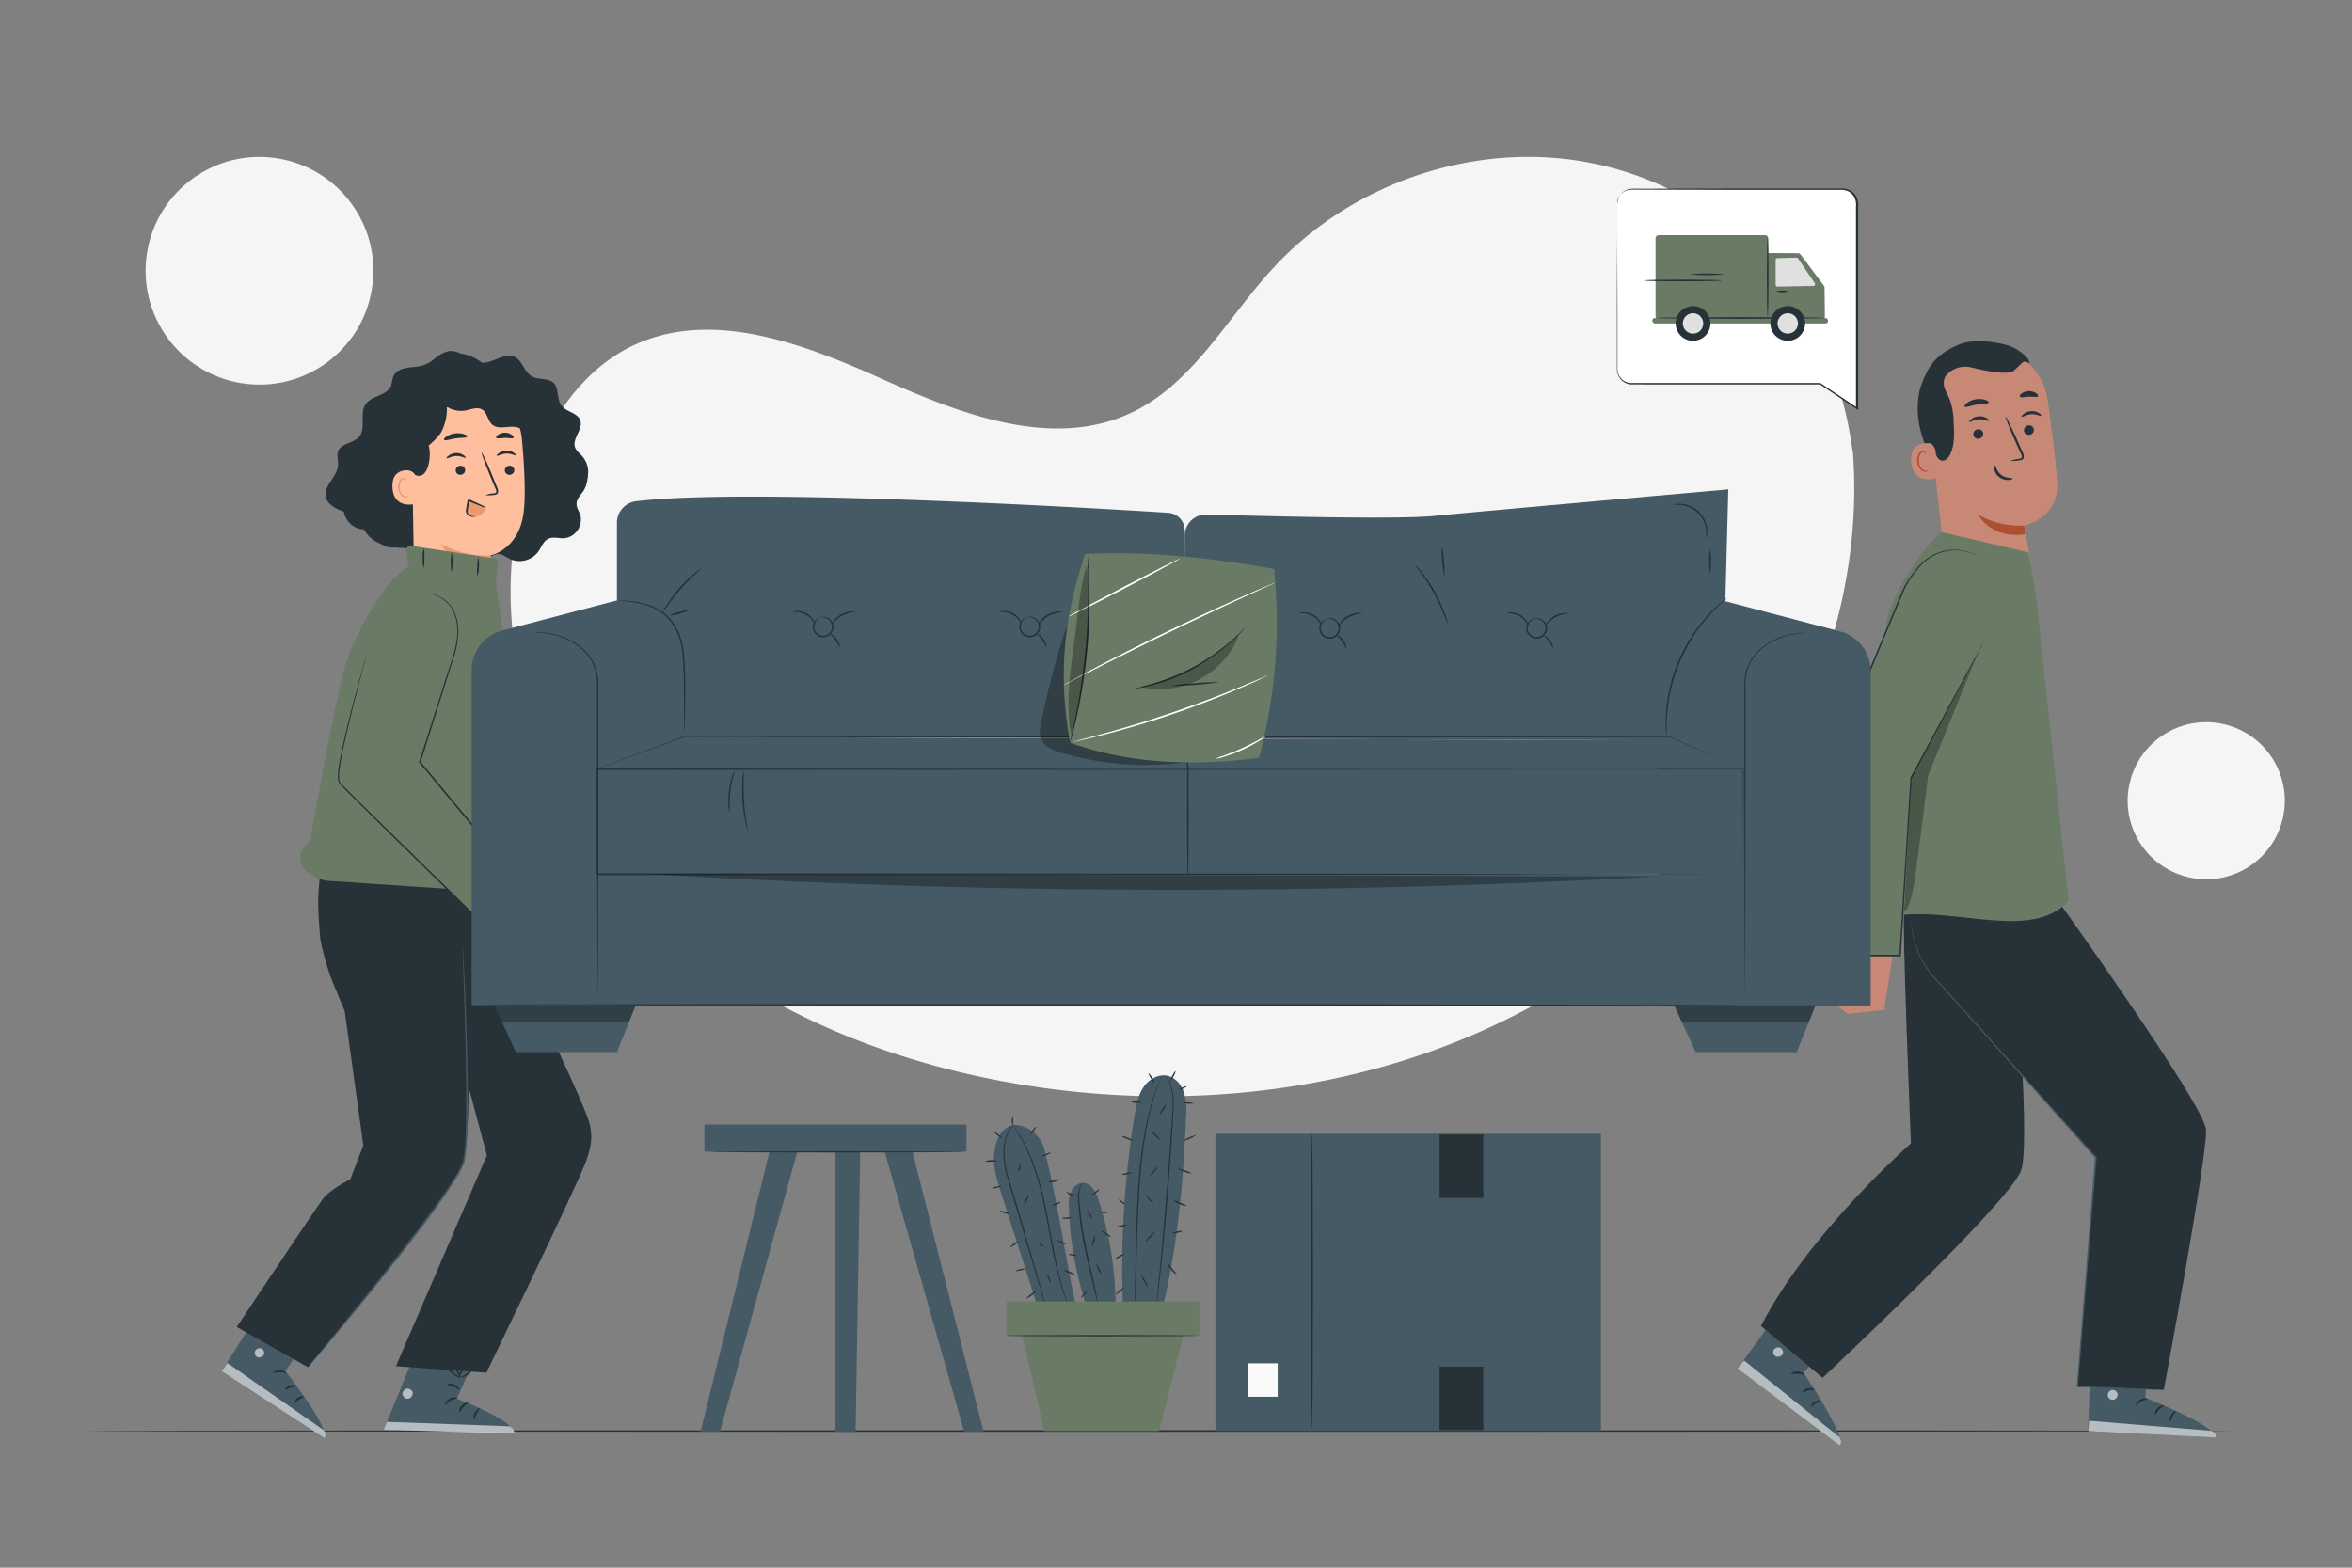 <svg xmlns="http://www.w3.org/2000/svg" viewBox="0 0 750 500"><rect x="0" y="0" width="750" height="500" fill="#808080" stroke="none"/><g id="freepik--background-simple--inject-4"><path d="M590.89,144.68l-.72-4.64C584,101,557.47,68,520.35,55.46a101.91,101.91,0,0,0-14.62-3.79c-35.79-6.47-74.62,6.65-99.57,33.63-14.67,15.86-25.48,36.63-44.83,46.06-25.18,12.28-54.68.87-80.07-10.5s-54.94-22.7-80.07-10.32c-15.74,7.76-26.26,23.66-32.09,40.31-15.43,44.09-1.21,95,29.15,129.89s74.66,55.09,120,63.84c63.47,12.27,132.54,2.72,186.64-33.64S595.48,209.79,590.89,144.68Z" style="fill:#f5f5f5"></path><circle cx="703.48" cy="255.36" r="25.05" transform="translate(284.15 875.24) rotate(-75.87)" style="fill:#f5f5f5"></circle><circle cx="82.75" cy="86.35" r="36.31" transform="translate(-15.75 154.2) rotate(-80.78)" style="fill:#f5f5f5"></circle></g><g id="freepik--Floor--inject-4"><path d="M711.92,456.41c0,.14-153.1.26-341.9.26s-341.94-.12-341.94-.26,153.06-.26,341.94-.26S711.92,456.26,711.92,456.41Z" style="fill:#263238"></path></g><g id="freepik--Box--inject-4"><rect x="387.57" y="361.6" width="122.92" height="94.81" transform="translate(898.06 818.01) rotate(180)" style="fill:#455a64"></rect><path d="M418.37,455.74c.17,0,.3-21.14.3-47.2s-.13-47.2-.3-47.2-.31,21.13-.31,47.2S418.2,455.74,418.37,455.74Z" style="fill:#263238"></path><rect x="397.99" y="434.83" width="9.42" height="10.65" transform="translate(805.41 880.31) rotate(180)" style="fill:#fafafa"></rect><rect x="459.03" y="361.84" width="13.96" height="20.23" style="fill:#263238"></rect><rect x="459.03" y="435.89" width="13.96" height="20.23" style="fill:#263238"></rect></g><g id="freepik--Table--inject-4"><rect x="224.62" y="358.65" width="83.57" height="8.63" style="fill:#455a64"></rect><polygon points="266.41 366.19 266.41 456.66 272.83 456.66 274.32 366.19 266.41 366.19" style="fill:#455a64"></polygon><polygon points="245.64 366.19 223.39 456.66 229.57 456.66 254.54 366.19 245.64 366.19" style="fill:#455a64"></polygon><polygon points="290.58 365.83 313.64 456.63 307.46 456.63 281.68 365.83 290.58 365.83" style="fill:#455a64"></polygon><path d="M308.19,367.38c0,.11-18.53.2-41.38.2s-41.39-.09-41.39-.2,18.53-.2,41.39-.2S308.19,367.27,308.19,367.38Z" style="fill:#263238"></path></g><g id="freepik--speech-bubble--inject-4"><path d="M515.8,65v52.67a4.69,4.69,0,0,0,4.7,4.7h60l11.79,7.9V65a4.69,4.69,0,0,0-4.7-4.7H520.5A4.69,4.69,0,0,0,515.8,65Z" style="fill:#fff"></path><path d="M515.8,65a3.35,3.35,0,0,1,0-.73,4.77,4.77,0,0,1,.77-2,4.83,4.83,0,0,1,2.84-1.94,10,10,0,0,1,2.22-.13h2.52l30.16-.09,20.82,0h11.61a6,6,0,0,1,3,.51A4.92,4.92,0,0,1,592,62.81a6.19,6.19,0,0,1,.53,3.13v3.13c0,16.84,0,35.35,0,54.77v6.94l-.4-.27-11.79-7.9.14,0-47.47,0H522.54c-.86,0-1.68,0-2.56,0a5,5,0,0,1-2.4-.94,5,5,0,0,1-1.57-2,5.47,5.47,0,0,1-.41-2.44c0-6.37,0-12.28,0-17.67,0-10.74.06-19.37.08-25.33,0-3,0-5.26,0-6.83q0-1.15,0-1.77c0-.4,0-.6,0-.6s0,.2,0,.6,0,1,0,1.77c0,1.57,0,3.87,0,6.83,0,6,.05,14.59.08,25.33,0,5.39,0,11.3,0,17.67a5.13,5.13,0,0,0,.38,2.27,4.49,4.49,0,0,0,1.45,1.81,4.44,4.44,0,0,0,2.2.85c.79,0,1.67,0,2.51,0l10.53,0,47.47,0h.08l.07,0c3.81,2.56,7.76,5.2,11.79,7.89l-.41.22v-6.45c0-19.42,0-37.93,0-54.77V65.94a5.58,5.58,0,0,0-.47-2.92,4.42,4.42,0,0,0-2-2,5.61,5.61,0,0,0-2.83-.46l-11.61,0-20.82,0-30.16-.08h-2.52a9.65,9.65,0,0,0-2.19.11,4.64,4.64,0,0,0-3.58,3.78C515.8,64.77,515.82,65,515.8,65Z" style="fill:#263238"></path><path d="M527.92,76v24.81a1,1,0,0,0,1,1h52a1,1,0,0,0,1-1l-.11-9.09a1,1,0,0,0-.2-.57l-7.46-10a1,1,0,0,0-.77-.39l-9.55-.07V76a1,1,0,0,0-1-1H528.89A1,1,0,0,0,527.92,76Z" style="fill:#697A65"></path><path d="M566.21,82.84v8a.56.56,0,0,0,.56.56l11.48-.21a.55.55,0,0,0,.45-.86l-5.37-7.93a.56.56,0,0,0-.47-.24l-6.12.17A.54.54,0,0,0,566.21,82.84Z" style="fill:#e0e0e0"></path><rect x="526.88" y="101.42" width="56.04" height="1.73" rx="0.82" style="fill:#697A65"></rect><path d="M570.09,92.92c0,.14-.8.26-1.77.26s-1.78-.12-1.78-.26.8-.25,1.78-.25S570.09,92.79,570.09,92.92Z" style="fill:#263238"></path><path d="M563.67,101c-.14,0-.26-5.64-.26-12.59s.12-12.59.26-12.59.26,5.63.26,12.59S563.81,101,563.67,101Z" style="fill:#263238"></path><path d="M582.06,101.4c0,.15-12.11.26-27,.26s-27-.11-27-.26,12.1-.26,27-.26S582.06,101.26,582.06,101.4Z" style="fill:#263238"></path><circle cx="539.87" cy="103.15" r="5.54" style="fill:#263238"></circle><circle cx="539.87" cy="103.15" r="3.26" style="fill:#e0e0e0"></circle><circle cx="570.07" cy="103.15" r="5.54" style="fill:#263238"></circle><circle cx="570.07" cy="103.15" r="3.26" style="fill:#e0e0e0"></circle><path d="M549,89.45c0,.15-5.55.27-12.4.27s-12.39-.12-12.39-.27,5.55-.26,12.39-.26S549,89.31,549,89.45Z" style="fill:#263238"></path><path d="M549.88,87.48a59.15,59.15,0,0,1-11.08,0,59.15,59.15,0,0,1,11.08,0Z" style="fill:#263238"></path></g><g id="freepik--Plant--inject-4"><path d="M359.28,384.58c-.07.09-.7-.28-1.39-.84s-1.2-1.08-1.12-1.17.7.28,1.39.84S359.35,384.49,359.28,384.58Z" style="fill:#263238"></path><path d="M378.2,356.3a21.83,21.83,0,0,0-.65-7.86c-.83-2.51-2.77-4.81-5.36-5.35-2.95-.61-6,1.25-7.64,3.78s-2.22,5.58-2.71,8.56a303,303,0,0,0-3.71,62.17l12.1,1.7C375.54,397.59,377.23,378.63,378.2,356.3Z" style="fill:#455a64"></path><path d="M370.52,343l-.06.19c0,.15-.12.33-.2.55-.2.51-.46,1.21-.8,2.09-.17.45-.4.94-.58,1.51l-.58,1.83c-.22.66-.44,1.36-.68,2.1l-.63,2.4a104.44,104.44,0,0,0-2.33,12c-.66,4.55-1.09,9.58-1.42,14.88-.62,10.59-.72,20.21-1,27.17-.13,3.47-.25,6.29-.38,8.23l-.15,2.24c0,.23,0,.42-.05.58s0,.19,0,.19a1.39,1.39,0,0,1,0-.2c0-.15,0-.34,0-.58,0-.55,0-1.29.07-2.24.08-1.94.15-4.76.24-8.23.2-7,.25-16.58.86-27.19.34-5.3.79-10.35,1.46-14.91a99.07,99.07,0,0,1,2.44-12c.23-.84.45-1.64.65-2.4s.49-1.44.72-2.1l.62-1.82c.19-.56.43-1,.61-1.5.37-.87.67-1.56.88-2.07l.24-.53C370.48,343.05,370.51,343,370.52,343Z" style="fill:#263238"></path><path d="M371.64,343a8.56,8.56,0,0,1,1.47,2.51,18.57,18.57,0,0,1,1.11,7.82c-.32,6.68-.92,15.89-1.72,26.06s-1.68,19.36-2.4,26c-.35,3.32-.66,6-.89,7.86-.12.9-.21,1.61-.28,2.14l-.08.55c0,.13,0,.19,0,.19s0-.07,0-.19,0-.34,0-.56c0-.53.11-1.24.19-2.14.18-1.9.44-4.58.76-7.88.63-6.65,1.47-15.84,2.27-26s1.44-19.37,1.84-26a19,19,0,0,0-1-7.75A17.39,17.39,0,0,0,371.64,343Z" style="fill:#263238"></path><path d="M380,374.3a6.6,6.6,0,0,1-2.29-.59,6.67,6.67,0,0,1-2.15-1,6.6,6.6,0,0,1,2.29.59A6.67,6.67,0,0,1,380,374.3Z" style="fill:#263238"></path><path d="M381.48,362a14.5,14.5,0,0,1-4.54,2,14.5,14.5,0,0,1,4.54-2Z" style="fill:#263238"></path><path d="M380.72,351.92a7.54,7.54,0,0,1-3.57-.25,7.54,7.54,0,0,1,3.57.25Z" style="fill:#263238"></path><path d="M368.24,345.47c-.1.07-.63-.59-1.18-1.47a4.39,4.39,0,0,1-.82-1.7c.1-.07.63.59,1.19,1.47A4.28,4.28,0,0,1,368.24,345.47Z" style="fill:#263238"></path><path d="M364.12,351.55c0,.12-.77.2-1.72.18a3.59,3.59,0,0,1-1.71-.25,3.6,3.6,0,0,1,1.72-.18A3.74,3.74,0,0,1,364.12,351.55Z" style="fill:#263238"></path><path d="M361.16,363.73a4.31,4.31,0,0,1-1.81-.5c-1-.38-1.69-.79-1.65-.9a4.14,4.14,0,0,1,1.81.5C360.47,363.21,361.2,363.62,361.16,363.73Z" style="fill:#263238"></path><path d="M360.84,374c0,.12-.66.36-1.54.54a3.25,3.25,0,0,1-1.62.13c0-.12.66-.36,1.53-.55S360.82,373.84,360.84,374Z" style="fill:#263238"></path><path d="M359.45,390.7c0,.12-.71.35-1.64.52a3.52,3.52,0,0,1-1.71.08c0-.12.72-.34,1.64-.51A3.59,3.59,0,0,1,359.45,390.7Z" style="fill:#263238"></path><path d="M358.52,399.94c.06.11-.55.54-1.36,1s-1.51.69-1.56.58.55-.53,1.36-1S358.47,399.84,358.52,399.94Z" style="fill:#263238"></path><path d="M366.07,410.43c-.1.06-.64-.67-1.19-1.63a5,5,0,0,1-.81-1.86c.1-.06.64.68,1.19,1.64A5.06,5.06,0,0,1,366.07,410.43Z" style="fill:#263238"></path><path d="M368.25,393c.08.09-.51.8-1.32,1.6s-1.55,1.38-1.63,1.29.51-.8,1.32-1.6S368.16,392.92,368.25,393Z" style="fill:#263238"></path><path d="M367.77,383.86c-.09.08-.64-.37-1.23-1s-1-1.22-.91-1.3.64.37,1.23,1S367.85,383.78,367.77,383.86Z" style="fill:#263238"></path><path d="M369.26,372.17c.09.08-.4.78-1.1,1.55s-1.34,1.35-1.42,1.27.4-.78,1.1-1.55S369.17,372.09,369.26,372.17Z" style="fill:#263238"></path><path d="M370.11,363.69c-.09.08-.78-.46-1.54-1.21s-1.32-1.43-1.24-1.52.77.46,1.54,1.21S370.19,363.6,370.11,363.69Z" style="fill:#263238"></path><path d="M371.76,352.22a4.26,4.26,0,0,1-.77,1.72c-.53.89-1,1.56-1.14,1.49s.24-.82.77-1.71S371.66,352.16,371.76,352.22Z" style="fill:#263238"></path><path d="M374.88,341.6a4.26,4.26,0,0,1-.69,1.72c-.48.89-1,1.57-1.06,1.51s.2-.83.68-1.72S374.77,341.54,374.88,341.6Z" style="fill:#263238"></path><path d="M378.41,346.42c0,.11-.43.45-1.08.76s-1.22.48-1.27.37.43-.45,1.08-.76S378.36,346.32,378.41,346.42Z" style="fill:#263238"></path><path d="M378.49,384.58a4.94,4.94,0,0,1-2.36-.57,4.89,4.89,0,0,1-2.05-1.31,11.69,11.69,0,0,1,2.22.91A12.13,12.13,0,0,1,378.49,384.58Z" style="fill:#263238"></path><path d="M377.05,392.66c0,.12-.71.36-1.63.54a3.77,3.77,0,0,1-1.71.11c0-.12.71-.36,1.63-.54A3.76,3.76,0,0,1,377.05,392.66Z" style="fill:#263238"></path><path d="M375.27,406.52a4.66,4.66,0,0,1-1.84-1.62,4.59,4.59,0,0,1-1.15-2.16,15.18,15.18,0,0,1,1.49,1.9A12.91,12.91,0,0,1,375.27,406.52Z" style="fill:#263238"></path><path d="M355.84,412.86c-.08-.09.41-.64,1.09-1.23s1.3-1,1.38-.89-.41.64-1.1,1.22S355.91,413,355.84,412.86Z" style="fill:#263238"></path><path d="M350.25,382.61c-.79-2.45-2.27-5.32-4.85-5.36a4.3,4.3,0,0,0-3.63,2.43,9,9,0,0,0-1,4.45,116.06,116.06,0,0,0,5.55,32.21h9.44A112.44,112.44,0,0,0,350.25,382.61Z" style="fill:#455a64"></path><path d="M333.17,367.14a10.49,10.49,0,0,0-9.83-8.39c-4.17.73-5.79,4.84-6.29,9.05s.81,8.39,2.1,12.43q6.23,19.44,12.43,38.87l11.75-1.28C339.61,400.46,337.48,384.37,333.17,367.14Z" style="fill:#455a64"></path><path d="M345.4,377.25a12.38,12.38,0,0,0-.8,1.34,8.85,8.85,0,0,0-.44,4.17c.18,1.8.39,4,.69,6.33s.74,5,1.27,7.68c1.06,5.43,2.27,10.29,3,13.84.39,1.77.68,3.21.86,4.21.08.46.15.84.2,1.15a1.81,1.81,0,0,1,0,.41s-.06-.13-.13-.39-.16-.68-.27-1.13l-1-4.18c-.84-3.53-2.09-8.38-3.16-13.83-.53-2.72-.95-5.33-1.24-7.71-.15-1.19-.25-2.33-.34-3.4s-.2-2-.25-3a8.56,8.56,0,0,1,.59-4.26A3.9,3.9,0,0,1,345.4,377.25Z" style="fill:#263238"></path><path d="M323.51,358.41a17.42,17.42,0,0,0-1.42,1.91,13.5,13.5,0,0,0-1.79,6.15,28.24,28.24,0,0,0,1.46,9.45c1,3.5,2.16,7.34,3.35,11.36l6,20.67c.74,2.62,1.34,4.75,1.78,6.28.19.71.34,1.28.46,1.71a3.82,3.82,0,0,1,.13.6,3.24,3.24,0,0,1-.22-.58c-.13-.42-.31-1-.54-1.69l-1.9-6.23-6.14-20.64c-1.17-4-2.29-7.87-3.32-11.37a28.31,28.31,0,0,1-1.37-9.58,13.19,13.19,0,0,1,1.95-6.22A7.39,7.39,0,0,1,323.51,358.41Z" style="fill:#263238"></path><path d="M340.77,416.57a2.84,2.84,0,0,1-.27-.57c-.15-.37-.4-.92-.67-1.65-.56-1.44-1.27-3.57-2-6.24s-1.48-5.88-2.19-9.47-1.42-7.54-2.21-11.69-1.72-8-2.78-11.54a64.19,64.19,0,0,0-3.42-9.05,47.83,47.83,0,0,0-3.17-5.7c-.41-.66-.77-1.14-1-1.48a3.38,3.38,0,0,1-.33-.53,3.69,3.69,0,0,1,.4.48c.24.33.63.79,1.06,1.43a44,44,0,0,1,3.3,5.67A61.3,61.3,0,0,1,331,375.3a116.81,116.81,0,0,1,2.83,11.57c.77,4.15,1.5,8.09,2.18,11.69s1.38,6.8,2.09,9.47,1.37,4.81,1.88,6.26c.24.74.47,1.29.59,1.68A3.58,3.58,0,0,1,340.77,416.57Z" style="fill:#263238"></path><path d="M319.36,378.29c0,.11-.61.37-1.42.57s-1.5.26-1.53.15.61-.37,1.42-.57S319.34,378.17,319.36,378.29Z" style="fill:#263238"></path><path d="M318.12,370.27a5.93,5.93,0,0,1-2,.22,5.79,5.79,0,0,1-2-.06,4,4,0,0,1,2-.38A4.07,4.07,0,0,1,318.12,370.27Z" style="fill:#263238"></path><path d="M319.44,363c-.07.09-.71-.32-1.42-.93s-1.23-1.16-1.15-1.25.72.32,1.43.92S319.52,362.86,319.44,363Z" style="fill:#263238"></path><path d="M323,356.17c.11,0,.08.6.06,1.29s0,1.26-.14,1.28-.31-.55-.29-1.29S322.91,356.14,323,356.17Z" style="fill:#263238"></path><path d="M330.35,359.36c.1.07-.19.65-.64,1.3s-.9,1.11-1,1,.19-.65.64-1.29S330.25,359.3,330.35,359.36Z" style="fill:#263238"></path><path d="M335.1,367.62c0,.11-.56.46-1.36.79s-1.47.49-1.52.38.56-.46,1.36-.78S335.06,367.51,335.1,367.62Z" style="fill:#263238"></path><path d="M338,376.11a3.45,3.45,0,0,1-1.86.82,3.64,3.64,0,0,1-2,.07,7.4,7.4,0,0,1,1.94-.49A8.06,8.06,0,0,1,338,376.11Z" style="fill:#263238"></path><path d="M324.75,373.7c-.12,0,0-.62.18-1.31s.48-1.22.6-1.18,0,.62-.19,1.31S324.86,373.74,324.75,373.7Z" style="fill:#263238"></path><path d="M326.59,384.36a4,4,0,0,1,.54-1.76c.4-.93.81-1.64.92-1.59a4.11,4.11,0,0,1-.53,1.76C327.12,383.7,326.7,384.41,326.59,384.36Z" style="fill:#263238"></path><path d="M322,387.28c0,.12-.79-.09-1.69-.37s-1.63-.54-1.6-.66a3.25,3.25,0,0,1,1.73.25C321.39,386.79,322.08,387.18,322,387.28Z" style="fill:#263238"></path><path d="M324.66,396c.07.1-.43.57-1.12,1.07s-1.31.81-1.38.71.44-.57,1.13-1.07S324.59,395.88,324.66,396Z" style="fill:#263238"></path><path d="M326.77,404.65c0,.11-.59.36-1.39.56s-1.46.25-1.49.14.59-.37,1.39-.56S326.74,404.53,326.77,404.65Z" style="fill:#263238"></path><path d="M338.22,383.36c.06.1-.48.52-1.25.81s-1.46.33-1.48.21.59-.33,1.33-.61S338.15,383.25,338.22,383.36Z" style="fill:#263238"></path><path d="M339.85,396.84c-.05.11-.68-.08-1.42-.43s-1.28-.71-1.23-.82.69.09,1.42.43S339.9,396.73,339.85,396.84Z" style="fill:#263238"></path><path d="M342.74,406.49a4.42,4.42,0,0,1-1.87-.5,4.65,4.65,0,0,1-1.72-.9,4.45,4.45,0,0,1,1.88.5A4.65,4.65,0,0,1,342.74,406.49Z" style="fill:#263238"></path><path d="M327.23,414.05c-.05-.11.72-.62,1.61-1.33s1.57-1.32,1.67-1.24-.48.86-1.41,1.58A3.74,3.74,0,0,1,327.23,414.05Z" style="fill:#263238"></path><path d="M334.86,409.14c-.12,0-.28-.63-.58-1.38s-.6-1.35-.5-1.42.59.45.9,1.26S335,409.14,334.86,409.14Z" style="fill:#263238"></path><path d="M332.84,397.54c-.07.1-.56-.14-1.1-.53s-.92-.77-.85-.87.56.14,1.1.52S332.91,397.44,332.84,397.54Z" style="fill:#263238"></path><path d="M350.63,379.35c.07.1-.41.57-1.07,1.06s-1.26.81-1.33.71.41-.57,1.07-1.06S350.56,379.25,350.63,379.35Z" style="fill:#263238"></path><path d="M353.31,386.68a2.65,2.65,0,0,1-1.67.17c-.93-.1-1.63-.41-1.6-.52s.76,0,1.65.09S353.3,386.56,353.31,386.68Z" style="fill:#263238"></path><path d="M341.79,388.32c0,.12-.67.37-1.57.42s-1.63-.09-1.61-.21.71-.16,1.58-.22S341.76,388.2,341.79,388.32Z" style="fill:#263238"></path><path d="M342.78,381.39c0,.12-.72.14-1.48-.22s-1.22-.9-1.14-1,.61.27,1.32.59S342.79,381.27,342.78,381.39Z" style="fill:#263238"></path><path d="M354.3,394.55c-.07.1-.79-.24-1.61-.76s-1.44-1-1.38-1.12.78.23,1.61.75S354.36,394.44,354.3,394.55Z" style="fill:#263238"></path><rect x="320.94" y="415.11" width="61.48" height="10.9" style="fill:#697A65"></rect><polygon points="325.53 423.85 333 456.41 369.64 456.41 377.82 423.85 325.53 423.85" style="fill:#697A65"></polygon><path d="M382.38,426c0,.12-13.87.22-31,.22s-31-.1-31-.22,13.86-.21,31-.21S382.38,425.9,382.38,426Z" style="fill:#263238"></path><path d="M348.19,388.56c-.1.06-.52-.43-.94-1.09s-.67-1.26-.57-1.33.52.43.94,1.1S348.29,388.5,348.19,388.56Z" style="fill:#263238"></path><path d="M348.21,397.33a3.42,3.42,0,0,1,.33-1.66c.29-.87.61-1.55.73-1.52a3.49,3.49,0,0,1-.32,1.66C348.66,396.68,348.33,397.36,348.21,397.33Z" style="fill:#263238"></path><path d="M351.21,406.53a8.81,8.81,0,0,1-1.66-3.47c.11-.05.57.68,1,1.64A4.36,4.36,0,0,1,351.21,406.53Z" style="fill:#263238"></path><path d="M344.72,413.93c-.09-.07.28-.64.82-1.27s1.06-1.07,1.15-1-.28.65-.82,1.27S344.81,414,344.72,413.93Z" style="fill:#263238"></path><path d="M343.36,400.49c0,.12-.61.11-1.32,0s-1.27-.33-1.25-.44.61-.11,1.32,0S343.38,400.37,343.36,400.49Z" style="fill:#263238"></path></g><g id="freepik--Characters--inject-4"><path d="M573.31,410.12l-19.24,26.35L586.59,461c2.14-3.25-11.43-23.06-11.43-23.06l13.37-17.39Z" style="fill:#455a64"></path><g style="opacity:0.6"><path d="M567.6,429.84a1.67,1.67,0,0,0-2.06.82,1.61,1.61,0,0,0,.8,2,1.75,1.75,0,0,0,2.18-.88,1.67,1.67,0,0,0-1.07-2" style="fill:#fff"></path></g><g style="opacity:0.6"><path d="M554.07,436.47l2.07-2.56,30.4,24.45s1,1.73.05,2.62Z" style="fill:#fff"></path></g><path d="M575.43,438.58c-.12.15-1-.37-2.14-.45s-2.08.27-2.18.1.83-.91,2.24-.79S575.58,438.46,575.43,438.58Z" style="fill:#263238"></path><path d="M578.58,443.27c-.08.18-1-.07-2,.19s-1.74.86-1.89.73.42-1.1,1.73-1.4S578.69,443.11,578.58,443.27Z" style="fill:#263238"></path><path d="M577.5,448.6c-.17-.08.2-1,1.27-1.6s2.06-.35,2-.16-.84.3-1.71.77S577.67,448.7,577.5,448.6Z" style="fill:#263238"></path><path d="M578.46,434c-.18.09-.74-.67-1.69-1.29s-1.85-.86-1.83-1.06,1.11-.26,2.22.48S578.63,434,578.46,434Z" style="fill:#263238"></path><path d="M667,423.81l-1.15,32.62,40.67,2.05c0-3.89-22.39-12.69-22.39-12.69l1.31-21.89Z" style="fill:#455a64"></path><g style="opacity:0.6"><path d="M673.38,443.34a1.67,1.67,0,0,0-1.25,1.84,1.59,1.59,0,0,0,1.81,1.24,1.74,1.74,0,0,0,1.31-1.94,1.65,1.65,0,0,0-2-1.09" style="fill:#fff"></path></g><g style="opacity:0.6"><path d="M665.89,456.43l.28-3.29,38.89,3.2s1.77.87,1.5,2.14Z" style="fill:#fff"></path></g><path d="M684.76,446.19c0,.19-1,.23-2,.82s-1.57,1.4-1.75,1.31.18-1.22,1.41-1.91S684.82,446,684.76,446.19Z" style="fill:#263238"></path><path d="M690,448.3c0,.19-.84.49-1.56,1.29s-1,1.68-1.15,1.67-.27-1.15.64-2.13S690,448.11,690,448.3Z" style="fill:#263238"></path><path d="M692.09,453.32c-.18,0-.41-1,.16-2s1.51-1.45,1.59-1.28-.53.72-1,1.6S692.29,453.31,692.09,453.32Z" style="fill:#263238"></path><path d="M684.72,440.73c-.09.18-1-.14-2.12-.12s-2,.33-2.11.15.78-.84,2.11-.84S684.83,440.58,684.72,440.73Z" style="fill:#263238"></path><path d="M654.61,285s48.32,67.35,48.85,75.29-13.46,83-13.46,83l-27.59-1,5.88-73.08L618,313.05s-10.06-6.89-8.47-25.95Z" style="fill:#263238"></path><path d="M607.2,290.76c-.75,2.12,2.14,73.92,2.14,73.92s-32.9,28.91-47.79,58.24l19.62,16.54s59.94-56.17,63.34-66.23-3.42-84.76-3.42-84.76Z" style="fill:#263238"></path><path d="M609.41,293.55s0,.13.05.37.07.62.12,1.09c0,.24,0,.51.08.81s.11.61.17,1l.19,1.14.31,1.27a29.85,29.85,0,0,0,2.38,6.38,27.55,27.55,0,0,0,5.37,7.36h0L668.49,369l.07.08v.12c0,.58-.1,1.22-.15,1.86-2.29,28.05-4.35,53.36-5.81,71.21l-.17-.19,20.22.83,5.46.25,1.42.08.48,0h-.48l-1.42,0-5.47-.15-20.22-.67h-.19v-.19c1.42-17.85,3.43-43.17,5.65-71.22,0-.64.1-1.28.15-1.87l.07.2-50.24-56.2h0a27.24,27.24,0,0,1-5.38-7.49,28.94,28.94,0,0,1-2.33-6.45l-.29-1.28c-.06-.41-.12-.79-.17-1.15s-.1-.67-.15-1,0-.57-.06-.81c0-.47,0-.83-.07-1.1A1.49,1.49,0,0,1,609.41,293.55Z" style="fill:#455a64"></path><path d="M617.52,150.85a79.45,79.45,0,0,1-4.93-12.91,27.86,27.86,0,0,1-.41-13.69c.17-.68,1.75-5.27,2.45-5.28.5,0-.32,4.21,0,4.61A23.7,23.7,0,0,1,618.77,137a62.29,62.29,0,0,1-1.25,13.81" style="fill:#263238"></path><path d="M634.12,187.82a13.14,13.14,0,0,1-14.24-11.64l-4.75-42.77c-1.64-11.45,3.66-22,15.15-23.28l1.07-.06A20.68,20.68,0,0,1,653,127.89c1.37,9.93,2.75,20.93,3,26.28.49,11.09-10.5,13.44-10.5,13.44s1.37,7.3,1.69,10.54c.73,7.28-5.77,9-13.06,9.67Z" style="fill:#c78976"></path><path d="M645.49,167.61a26.76,26.76,0,0,1-14.67-3.45s4,7.86,15,6.24Z" style="fill:#ae4f32"></path><path d="M648.55,137a1.57,1.57,0,0,1-1.43,1.68,1.52,1.52,0,0,1-1.72-1.33,1.59,1.59,0,0,1,1.44-1.68A1.51,1.51,0,0,1,648.55,137Z" style="fill:#263238"></path><path d="M650.89,132.63c-.18.21-1.43-.61-3.13-.51s-2.91,1-3.1.83.08-.47.6-.9a4.35,4.35,0,0,1,2.47-.91,4.15,4.15,0,0,1,2.51.65C650.78,132.16,651,132.53,650.89,132.63Z" style="fill:#263238"></path><path d="M632.4,138.25a1.6,1.6,0,0,1-1.44,1.69,1.52,1.52,0,0,1-1.71-1.34,1.57,1.57,0,0,1,1.43-1.68A1.52,1.52,0,0,1,632.4,138.25Z" style="fill:#263238"></path><path d="M634.25,134.26c-.19.21-1.44-.61-3.14-.5s-2.9,1-3.1.82.08-.47.61-.9a4.31,4.31,0,0,1,2.46-.91,4.16,4.16,0,0,1,2.52.65C634.14,133.8,634.34,134.16,634.25,134.26Z" style="fill:#263238"></path><path d="M641.1,147a11,11,0,0,1,2.74-.66c.43-.07.83-.18.89-.48a2.15,2.15,0,0,0-.36-1.27l-1.48-3.24c-2-4.61-3.56-8.42-3.37-8.5s2,3.6,4.05,8.21l1.42,3.26a2.51,2.51,0,0,1,.32,1.69,1.07,1.07,0,0,1-.68.68,2.74,2.74,0,0,1-.73.14A11.8,11.8,0,0,1,641.1,147Z" style="fill:#263238"></path><path d="M636.15,148.46c.28,0,.39,1.81,2,3s3.61.91,3.64,1.16-.41.39-1.25.46a4.61,4.61,0,0,1-3-.87,4,4,0,0,1-1.59-2.56C635.84,148.92,636,148.45,636.15,148.46Z" style="fill:#263238"></path><path d="M634.15,128.35c-.14.48-1.85.35-3.84.71s-3.57,1-3.86.59c-.13-.2.13-.65.76-1.13a6.36,6.36,0,0,1,2.82-1.17,6.52,6.52,0,0,1,3,.18C633.82,127.79,634.21,128.13,634.15,128.35Z" style="fill:#263238"></path><path d="M649.87,126.39c-.28.41-1.48.07-2.89.13s-2.59.41-2.89,0c-.13-.19,0-.59.54-1a4.06,4.06,0,0,1,2.31-.77,4,4,0,0,1,2.34.65C649.8,125.81,650,126.2,649.87,126.39Z" style="fill:#263238"></path><path d="M616.5,141.56c-.19-.07-7.74-1.82-7.07,5.74s8.12,5.33,8.12,5.11S616.5,141.56,616.5,141.56Z" style="fill:#c78976"></path><path d="M615,149.75s-.12.11-.33.23a1.35,1.35,0,0,1-1,.11,3.29,3.29,0,0,1-1.76-2.8,4.27,4.27,0,0,1,.2-1.91,1.49,1.49,0,0,1,.9-1.1.67.67,0,0,1,.81.29c.12.2.08.36.13.37s.15-.14.06-.45a.87.87,0,0,0-.34-.45,1,1,0,0,0-.75-.13,1.87,1.87,0,0,0-1.27,1.3,4.44,4.44,0,0,0-.27,2.15c.18,1.52,1.09,2.87,2.21,3.09a1.41,1.41,0,0,0,1.19-.31C615,149.94,615,149.76,615,149.75Z" style="fill:#ae4f32"></path><path d="M646.89,115.85c1.16-.79-2.9-4.4-6-5.47-4.74-1.61-11.8-2.21-15.87-.61-4.9,1.92-8.85,4.84-10.93,9.67a29.89,29.89,0,0,0-1.86,15.5,9,9,0,0,0,1.52,4.52c1.2,1.55,3.3,2.4,3.47,4.65a3.43,3.43,0,0,0,.9,2.2c1.56,1.53,3.18-.06,3.84-1.56,1.38-3.12,1.22-6.67,1-10.08a22,22,0,0,0-1.18-7.14c-.49-1.22-1.2-2.35-1.62-3.6a4.57,4.57,0,0,1,.16-3.83,5,5,0,0,1,.6-.72,8,8,0,0,1,7.73-2.18c4.42,1.09,11.8,2.59,13.55,1,1.15-1.06,2-1.86,2.53-2.41a1.47,1.47,0,0,1,2-.06Z" style="fill:#263238"></path><path d="M646.85,176.2l2.42,14.41,10.35,96.68c-11.84,13.22-36.64,1.55-56.07,4.92l2.61-62.06s-4.95-28.45-4.61-31.51c.72-6.48,10.28-23.21,17.62-28.92Z" style="fill:#697A65"></path><polygon points="586.08 320.88 589.13 323.36 600.84 322.12 603.51 304.71 594.79 304.7 591.81 317.49 586.08 320.88" style="fill:#c78976"></polygon><path d="M631.36,177.45a16.43,16.43,0,0,0-20.07,4.16,27.33,27.33,0,0,0-4.75,7.57c-1.93,5.17-12.68,30.69-17.94,43.13a32.05,32.05,0,0,0-2.47,14.28l3.28,58.11h16.51L609.41,248l24.41-45.93S644.53,184.5,631.36,177.45Z" style="fill:#697A65"></path><path d="M630.82,177.18l-.35-.12-1-.37a10.94,10.94,0,0,0-1.69-.54,14.65,14.65,0,0,0-2.39-.47,14,14,0,0,0-6.7.64,15.46,15.46,0,0,0-7.27,5.37h0a27.91,27.91,0,0,0-5,8.36L602,200.64c-3.11,7.51-6.59,15.9-10.35,25-1.79,4.58-4.25,9.15-5,14.37a34.6,34.6,0,0,0-.23,8c.16,2.72.31,5.47.47,8.25.63,11.15,1.3,22.85,2,34.92.26,4.58.51,9.11.76,13.56l-.25-.24h16.51l-.25.24C607,283.35,608.21,264,609.21,248V248l0,0,17.23-32.08,4.74-8.76,1.25-2.28c.28-.51.44-.77.44-.77s-.12.28-.39.8-.67,1.3-1.2,2.3c-1.07,2-2.63,5-4.64,8.82l-17.08,32.15,0-.08c-1,16-2.14,35.32-3.43,56.67l0,.24h-17v-.25c-.26-4.45-.51-9-.77-13.56-.68-12.07-1.33-23.78-2-34.92q-.24-4.19-.46-8.25a34.39,34.39,0,0,1,.25-8.06,32.05,32.05,0,0,1,2.11-7.53q1.47-3.54,2.89-6.94l10.41-25c1.57-3.74,3-7.27,4.42-10.56a28.25,28.25,0,0,1,5.14-8.42h0a15.65,15.65,0,0,1,7.43-5.42,14.14,14.14,0,0,1,6.79-.58,14.51,14.51,0,0,1,2.4.51,10.55,10.55,0,0,1,1.69.58l1,.41Z" style="fill:#263238"></path><path d="M607.2,290.76s2-.05,3.64-12.05,4-31.42,4-31.42l16-39.35L609.41,248Z" style="opacity:0.3"></path><path d="M152.59,430.6l-6.93,15.49s18.2,6.84,18.24,10.85L122.38,456l11.27-27.52Z" style="fill:#455a64"></path><g style="opacity:0.6"><path d="M129.67,442.9a1.71,1.71,0,0,0-1.28,1.9,1.63,1.63,0,0,0,1.86,1.28,1.8,1.8,0,0,0,1.35-2,1.71,1.71,0,0,0-2.09-1.12" style="fill:#fff"></path></g><g style="opacity:0.6"><path d="M122.38,456l1-2.51,39.19,1.42a2.9,2.9,0,0,1,1.51,2.31Z" style="fill:#fff"></path></g><path d="M145.81,445.87c0,.2-1,.24-2.08.85s-1.62,1.44-1.8,1.35.18-1.26,1.45-2S145.87,445.68,145.81,445.87Z" style="fill:#263238"></path><path d="M149.34,447.44c0,.2-.87.51-1.6,1.34s-1,1.73-1.19,1.71-.28-1.18.66-2.19S149.35,447.25,149.34,447.44Z" style="fill:#263238"></path><path d="M151.23,452.62c-.18,0-.42-1,.17-2.1S153,449,153,449.2s-.54.75-1,1.65S151.44,452.61,151.23,452.62Z" style="fill:#263238"></path><path d="M146.58,443.27c-.16.13-.86-.56-1.93-1s-2-.56-2-.76,1.09-.45,2.34.12S146.74,443.18,146.58,443.27Z" style="fill:#263238"></path><path d="M146.85,439.49a4,4,0,0,1-1.93-.85,9.33,9.33,0,0,1-1.75-1.49,10.37,10.37,0,0,1-.85-1.06,2.76,2.76,0,0,1-.39-.71.89.89,0,0,1,.35-1,1.11,1.11,0,0,1,1-.07,2.72,2.72,0,0,1,.68.41,8.36,8.36,0,0,1,1,.93,7.06,7.06,0,0,1,1.27,1.94,3.46,3.46,0,0,1,.46,2.05c-.11,0-.29-.75-.91-1.82a8.1,8.1,0,0,0-1.3-1.72,7.92,7.92,0,0,0-1-.82c-.36-.28-.7-.43-.89-.3s-.08.08,0,.24a2,2,0,0,0,.29.51,11.94,11.94,0,0,0,.76,1,12.86,12.86,0,0,0,1.56,1.52A15.08,15.08,0,0,1,146.85,439.49Z" style="fill:#263238"></path><path d="M146.49,439.65a3.27,3.27,0,0,1,.29-2.08,6.74,6.74,0,0,1,1.18-2,6.46,6.46,0,0,1,1-1,1.76,1.76,0,0,1,1.66-.44,1,1,0,0,1,.57.88,3.15,3.15,0,0,1-.11.8,4.61,4.61,0,0,1-.56,1.3,4.79,4.79,0,0,1-1.68,1.63c-1.19.68-2.07.56-2.06.49a16.43,16.43,0,0,0,1.78-.91,4.85,4.85,0,0,0,1.4-1.55,4.15,4.15,0,0,0,.44-1.13c.12-.43.11-.83-.06-.86a1.24,1.24,0,0,0-1,.35,6.86,6.86,0,0,0-.93.83,7.87,7.87,0,0,0-1.21,1.77C146.7,438.88,146.6,439.67,146.49,439.65Z" style="fill:#263238"></path><path d="M87.4,410.82l-16.7,26.5,32.74,21.32C105.28,455.4,91,437.31,91,437.31l11.66-17.52Z" style="fill:#455a64"></path><g style="opacity:0.6"><path d="M83.22,430.08a1.58,1.58,0,0,0-1.91.92,1.53,1.53,0,0,0,.9,1.91,1.68,1.68,0,0,0,2-1A1.59,1.59,0,0,0,83.07,430" style="fill:#fff"></path></g><g style="opacity:0.6"><path d="M70.7,437.32l1.81-2.59,30.72,21.41s1,1.59.21,2.5Z" style="fill:#fff"></path></g><path d="M91.3,437.93c-.11.16-1-.29-2.08-.29s-2,.4-2.08.24.73-.93,2.09-.9S91.43,437.81,91.3,437.93Z" style="fill:#263238"></path><path d="M94.62,442.21c-.06.18-.93,0-1.92.32s-1.6.94-1.76.82.34-1.08,1.57-1.45S94.71,442.06,94.62,442.21Z" style="fill:#263238"></path><path d="M93.93,447.39c-.17-.07.13-1,1.11-1.62s1.95-.46,1.93-.29-.78.35-1.58.86S94.1,447.47,93.93,447.39Z" style="fill:#263238"></path><path d="M93.89,433.38c-.16.11-.75-.59-1.69-1.12s-1.84-.7-1.83-.89,1-.32,2.16.31S94.05,433.31,93.89,433.38Z" style="fill:#263238"></path><path d="M152.67,281.26s27.79,58.46,32.37,69.42c3.18,7.61,5.2,11.13,1.59,20.35s-31.55,66.8-31.55,66.8l-28.82-2.1,29-67.23-8.63-32.3L124.2,292.49Z" style="fill:#263238"></path><path d="M106.58,276.13s-4.3-1.19-4.42.83c-.46,8.08-1.3,8.05,0,22.75a84.26,84.26,0,0,0,3.6,12.76l4.17,10.07,5.92,42.79-4.16,10.83s-6.38,3.09-8.78,6.3-27.42,40.77-27.42,40.77L98.2,436.07s46.88-54.75,49.68-65.57,1.18-65.58,1.18-65.58l-2-22.86Z" style="fill:#263238"></path><path d="M147.51,301.57a1.65,1.65,0,0,1,.05.38c0,.28,0,.66.08,1.14.06,1,.14,2.48.24,4.35.2,3.79.45,9.26.69,16s.49,14.84.57,23.8c.05,4.48,0,9.18-.13,14.06q-.09,1.83-.18,3.69c-.13,1.24-.17,2.49-.38,3.75-.12.62-.21,1.26-.35,1.89l-.33.92-.41.88a36.1,36.1,0,0,1-1.9,3.38c-2.74,4.4-5.72,8.48-8.63,12.4s-5.78,7.64-8.55,11.17c-5.53,7-10.61,13.31-14.91,18.55s-7.82,9.43-10.27,12.32l-2.84,3.32-.74.85-.27.28a2.44,2.44,0,0,1,.22-.31c.18-.22.42-.51.71-.89l2.76-3.38c2.42-2.95,5.88-7.2,10.14-12.43s9.32-11.55,14.82-18.61c2.76-3.53,5.62-7.26,8.52-11.17s5.87-8,8.6-12.37a38,38,0,0,0,1.87-3.33l.4-.85.31-.87c.14-.61.22-1.23.34-1.83.21-1.23.25-2.48.38-3.71s.12-2.46.18-3.67c.17-4.86.2-9.56.16-14,0-8.95-.26-17-.46-23.78s-.4-12.22-.52-16c-.06-1.87-.11-3.33-.15-4.36,0-.48,0-.85,0-1.13A3.81,3.81,0,0,1,147.51,301.57Z" style="fill:#455a64"></path><path d="M107.78,148.52c.14-1.59-.53-3.29.12-4.76,1.07-2.44,4.76-2.4,6.54-4.39,2.55-2.85-.13-8.06,2.49-10.85,2.31-2.47,5.46-2.15,7.48-4.86,1-1.37,0-4.45,3.46-5.82,2.18-.87,5.09-.62,7.3-1.4,3.18-1.12,4.17-3.36,7.41-4.31,3.89-1.13,7.26,3.49,11.31,3.56,3.52.07,7-3.34,10.15-1.88,2.57,1.17,3.09,4.82,5.54,6.22,2.13,1.22,5.19.43,6.95,2.12s.94,5.13,2.49,7.2,5.14,2.27,6,4.69c1.05,2.83-2.65,5.79-1.65,8.64.4,1.12,1.45,1.88,2.25,2.77a7.69,7.69,0,0,1,1.69,7,7.81,7.81,0,0,1-4.89,5.27l-43,14a20.63,20.63,0,0,1-16.87,2.13,11.67,11.67,0,0,1-5-2.93c-1.62-1.74-2.42-4.14-4.21-5.71-1.51-1.32-3.53-1.87-5.37-2.69s-3.7-2.13-4.1-4.09C103.19,154.85,107.47,152.11,107.78,148.52Z" style="fill:#263238"></path><path d="M137.56,125.45c-2.51-1.59-3.11-5.29-1.75-7.93A9.68,9.68,0,0,1,143,112.8a13.68,13.68,0,0,1,11.78,3.91c1.62,1.66,2.93,3.84,5.12,4.6,1.93.67,4.07.07,6.1.33a9.17,9.17,0,0,1,6.43,4.64,19.71,19.71,0,0,1,2.29,7.83c.3,2.5.49,5.24,2.22,7.06s4.36,2.15,6.46,3.41A8.86,8.86,0,0,1,186,156.66c-.84,1.21-2,2.32-2.13,3.79s.78,2.53,1.19,3.81a6,6,0,0,1-5.11,7.41c-1.74.1-3.6-.58-5.17.2s-2.12,2.64-3.12,4.06a7.45,7.45,0,0,1-9.09,2.35c-1.28-.63-2.49-1.66-3.92-1.57s-2.54,1.31-3.94,1.58c-1.83.36-3.56-1-4.65-2.51s-1.85-3.29-3.24-4.53c-1.83-1.62-4.39-2-6.7-2.82A18.88,18.88,0,0,1,129.48,142" style="fill:#263238"></path><path d="M131,184.94,128.34,136a4.14,4.14,0,0,1,3.59-4.32l21.88-6.2c7-.94,12,7.61,12.63,14.68.71,7.86,1.28,17.48.52,23.38-1.54,11.86-10.55,13.62-10.55,13.62s.22,10.64.3,14.93l-.79,14.77Z" style="fill:#ffbe9d"></path><path d="M164,149.86a1.52,1.52,0,0,1-1.42,1.57,1.45,1.45,0,0,1-1.6-1.32,1.51,1.51,0,0,1,1.41-1.57A1.45,1.45,0,0,1,164,149.86Z" style="fill:#263238"></path><path d="M164.49,145.23c-.18.21-1.35-.61-3-.56s-2.8.9-3,.7.1-.44.61-.84a4.19,4.19,0,0,1,2.38-.81,4,4,0,0,1,2.38.7C164.4,144.79,164.58,145.14,164.49,145.23Z" style="fill:#263238"></path><path d="M148.33,149.86a1.52,1.52,0,0,1-1.42,1.57,1.45,1.45,0,0,1-1.6-1.32,1.51,1.51,0,0,1,1.41-1.57A1.45,1.45,0,0,1,148.33,149.86Z" style="fill:#263238"></path><path d="M148.48,146c-.18.2-1.35-.61-3-.56s-2.8.9-3,.7.09-.44.6-.84a4.19,4.19,0,0,1,2.38-.81,4,4,0,0,1,2.38.7C148.39,145.55,148.57,145.9,148.48,146Z" style="fill:#263238"></path><path d="M154.74,157.91a10.36,10.36,0,0,1,2.63-.56c.42,0,.81-.14.87-.43a2.17,2.17,0,0,0-.31-1.23l-1.32-3.13c-1.84-4.46-3.18-8.13-3-8.21s1.81,3.49,3.65,8l1.27,3.15a2.39,2.39,0,0,1,.26,1.63,1,1,0,0,1-.67.63,2.78,2.78,0,0,1-.7.12A11.09,11.09,0,0,1,154.74,157.91Z" style="fill:#263238"></path><path d="M156.41,177.16a30.12,30.12,0,0,1-15.93-3.77s4.21,8.21,16,6.77Z" style="fill:#eb996e"></path><path d="M154.61,161.79a14.16,14.16,0,0,0-4.75-2.08c-.85-.06-.27.89-.71,1.65a2.39,2.39,0,0,0,2.78,3.51,5.84,5.84,0,0,0,2.36-1.56,1.9,1.9,0,0,0,.5-.62.83.83,0,0,0-.09-.82" style="fill:#eb996e"></path><path d="M149,139.26c-.15.45-1.78.29-3.68.57s-3.44.85-3.71.46c-.11-.19.14-.61.75-1.06a6.29,6.29,0,0,1,2.73-1,6.2,6.2,0,0,1,2.9.26C148.71,138.71,149.07,139.05,149,139.26Z" style="fill:#263238"></path><path d="M163.76,139.64c-.28.38-1.41,0-2.76.05s-2.49.32-2.76-.06c-.12-.19,0-.56.54-.93A3.82,3.82,0,0,1,161,138a3.9,3.9,0,0,1,2.22.68C163.71,139.08,163.88,139.46,163.76,139.64Z" style="fill:#263238"></path><path d="M174.39,137.68a8.12,8.12,0,0,0-3.11-4.46c-.85-.56-1.84-.9-2.63-1.53-1.7-1.38-2.1-3.78-3.15-5.7a8.93,8.93,0,0,0-6.8-4.51c-2.34-.24-4.75.47-7-.11-1.68-.42-3.15-1.52-4.86-1.84-3.33-.64-6.42,1.75-8.83,4.13,0,2.38,1.89,4,3.71,5.5a8.26,8.26,0,0,0,6.69,1.76c1.81-.33,3.81-1.25,5.38-.28s1.72,3.51,3.19,4.79c2.09,1.82,5.43.11,8.09.9,2.05.61,3.34,2.57,4.7,4.22s3.42,3.23,5.47,2.62A24.12,24.12,0,0,0,174.39,137.68Z" style="fill:#263238"></path><path d="M149.42,127.62c-1.49-.42-4.54-1.39-5.34-2.68a9.12,9.12,0,0,0-7.93-4.56,7.51,7.51,0,0,0-6.77,6,10.78,10.78,0,0,0-9.29,6,10,10,0,0,0-.59,1.39,8.25,8.25,0,0,0-.56,6.91c.52,1.34,1.4,2.84.71,4.11s-2.49,1.32-3.88,1.8a5.46,5.46,0,0,0-3.44,6.1,6.66,6.66,0,0,1,.43,2.69,5.78,5.78,0,0,1-1.6,2.32,6.8,6.8,0,0,0,4,11.07,8.74,8.74,0,0,1,3.13.72c1.06.64,1.52,1.91,2.26,2.9a5.88,5.88,0,0,0,6.36,2,5.61,5.61,0,0,0,1.27-.64,4.23,4.23,0,0,0,3.73,1.65l-.43-24.9a2.05,2.05,0,0,0,1.51,1.19c4,.9,4.58-7.33,3.68-9.57a22.86,22.86,0,0,0,4-4.21,16.63,16.63,0,0,0,1.84-8.08C143.94,129.84,150.08,127.81,149.42,127.62Z" style="fill:#263238"></path><path d="M132.56,152.45c-.13-2.53-3.23-3.07-5.42-1.81-1.2.7-2.12,2.1-2,4.79.29,7.16,7.42,5.39,7.43,5.18S132.7,155.41,132.56,152.45Z" style="fill:#ffbe9d"></path><path d="M130.26,158s-.12.09-.33.19a1.18,1.18,0,0,1-.93.06,3.08,3.08,0,0,1-1.55-2.71,4.19,4.19,0,0,1,.28-1.8,1.47,1.47,0,0,1,.9-1,.65.65,0,0,1,.75.31c.1.2.06.35.1.36s.15-.13.08-.42a.79.79,0,0,0-.3-.44,1,1,0,0,0-.7-.15,1.75,1.75,0,0,0-1.25,1.16,4.13,4.13,0,0,0-.36,2c.11,1.45.9,2.77,2,3a1.38,1.38,0,0,0,1.14-.23C130.25,158.16,130.28,158,130.26,158Z" style="fill:#eb996e"></path><path d="M151.52,164.77s-.19-.08-.52-.12a3.11,3.11,0,0,1-1.29-.42c-1.18-.56-.28-2.45-.08-4.22,0-.1.05-.13,0-.1s0,0,0,0l.14,0h0c-.05.34.52-.48.26-.46l0,0-.05,0h0l0,0-.08,0-.07,0h0c0-.11-.41.93-.21.49h.05l.31.13,1.16.49,2,.79a6.93,6.93,0,0,0,1.89.6,8,8,0,0,0-1.74-1l-1.94-.9-1.16-.51-.3-.14h-.05c.2-.43-.25.61-.21.49h0l.07,0,.08,0,0,0h0s0,0,0,0a.61.61,0,0,1,.05-.12.43.43,0,0,1,.07-.1c-.06,0,0-.09,0-.11.07-.23,0-.13,0-.15h0l-.19-.06a.58.58,0,0,0-.34,0,.63.63,0,0,0-.32.48c-.15.9-.3,1.77-.43,2.6a2.38,2.38,0,0,0,.08,1.24,1.7,1.7,0,0,0,.76.82,2.88,2.88,0,0,0,1.48.3C151.33,164.84,151.52,164.8,151.52,164.77Z" style="fill:#263238"></path><path d="M129.49,175.41l.78,5.46c-7.23,3.39-17.47,21.92-20.39,32.06s-11.11,55.74-11.11,55.74l-.59.41a5.35,5.35,0,0,0-1,8.19h0a11.45,11.45,0,0,0,7.72,3.68L150.4,284l8.51,2.08-3.62-48.65s8.25-6.41,7-20.64c-.66-7.51-3-22.45-3-22.45l-1.22-8.27a64.45,64.45,0,0,0,.68-6.67,1.42,1.42,0,0,0-1.23-1.31l-26.35-4A1.45,1.45,0,0,0,129.49,175.41Z" style="fill:#697A65"></path><path d="M135.12,181.18a8.55,8.55,0,0,1-.33-3.17,8.45,8.45,0,0,1,.39-3.16,11.69,11.69,0,0,1,.13,3.17A11.5,11.5,0,0,1,135.12,181.18Z" style="fill:#263238"></path><path d="M144,182.61a20.57,20.57,0,0,1,0-6.52,10.21,10.21,0,0,1,.28,3.26A10.6,10.6,0,0,1,144,182.61Z" style="fill:#263238"></path><path d="M152.19,183.73a11.62,11.62,0,0,1,0-3,12.28,12.28,0,0,1,.3-3,7.55,7.55,0,0,1,.22,3.06A7.47,7.47,0,0,1,152.19,183.73Z" style="fill:#263238"></path><path d="M144.85,195.3c-3.53-4.83-10.07-9.57-17.58-4.16-5.36,3.86-8,8.4-11.78,22.44-9.28,34.07-8.24,34.78-7.09,36.25s42,41.32,42,41.32l13.22-12.28-29.72-35.8s13.79-36.39,12-43.31C145.64,198.71,145.54,196.25,144.85,195.3Z" style="fill:#697A65"></path><path d="M136.89,189.21l.27.06.81.2a12.19,12.19,0,0,1,3,1.28,9.64,9.64,0,0,1,3.61,3.74,14,14,0,0,1,1.54,6.86,27.82,27.82,0,0,1-1.51,8.61c-1,3-2,6.3-3.1,9.78l-7.37,23.4-.05-.22,29.75,35.78.16.19-.19.17-4.38,4.07-8.84,8.21-.18.16-.17-.17-28.3-27.73c-4.3-4.24-8.39-8.26-12.15-12.05-.47-.48-.93-1-1.39-1.45a2.9,2.9,0,0,1-.65-1.91,20.58,20.58,0,0,1,.29-3.81c.38-2.46.86-4.78,1.35-7,2-8.81,3.93-15.82,5.24-20.66.66-2.39,1.18-4.26,1.53-5.54l.41-1.44c.1-.32.16-.48.16-.48s0,.17-.11.5-.21.82-.36,1.44c-.34,1.29-.82,3.17-1.45,5.57-1.25,4.85-3.12,11.87-5.08,20.69-.48,2.2-.95,4.53-1.31,7a20.18,20.18,0,0,0-.27,3.73,2.46,2.46,0,0,0,.57,1.69c.43.46.9.93,1.37,1.41,3.77,3.78,7.86,7.78,12.17,12L150.58,291h-.36l8.84-8.21,4.38-4.07,0,.35-29.7-35.81-.08-.1,0-.12c2.72-8.55,5.23-16.4,7.46-23.38,2.06-7,4.77-13,4.69-18.27a14.11,14.11,0,0,0-1.45-6.76,9.67,9.67,0,0,0-3.5-3.72,12.86,12.86,0,0,0-2.93-1.33l-.8-.23Z" style="fill:#263238"></path><path d="M550.17,191.76l36.64,9.63a13,13,0,0,1,9.7,12.57V320.88H528.78V208S531.36,192.87,550.17,191.76Z" style="fill:#455a64"></path><path d="M576.07,201.9l-.34,0-1,.06a27.75,27.75,0,0,0-3.73.56,24,24,0,0,0-5.6,2,17.06,17.06,0,0,0-6,4.92,12.76,12.76,0,0,0-1.19,1.88,13.62,13.62,0,0,0-.91,2.14,10.36,10.36,0,0,0-.3,1.16,7.82,7.82,0,0,0-.23,1.19,17.31,17.31,0,0,0-.16,2.52c0,3.46,0,7.15,0,11,0,7.78,0,16.33,0,25.3,0,17.94-.06,34.18-.08,46,0,5.86-.06,10.61-.08,13.94,0,1.62,0,2.89,0,3.78,0,.42,0,.74,0,1s0,.34,0,.34a1.55,1.55,0,0,1,0-.34c0-.25,0-.57,0-1,0-.89,0-2.16-.05-3.78,0-3.33,0-8.08-.08-13.94,0-11.79-.05-28-.07-46,0-9,0-17.52,0-25.3,0-3.89,0-7.59,0-11a18.39,18.39,0,0,1,.17-2.57,8.65,8.65,0,0,1,.25-1.23,9.47,9.47,0,0,1,.32-1.19,13.92,13.92,0,0,1,1-2.19,13.38,13.38,0,0,1,1.23-1.92,17.38,17.38,0,0,1,6.2-5,23.44,23.44,0,0,1,5.69-1.95,23.9,23.9,0,0,1,3.76-.46h1A1.8,1.8,0,0,1,576.07,201.9Z" style="fill:#263238"></path><polygon points="157.66 320.62 164.49 335.55 196.73 335.55 202.71 320.62 157.66 320.62" style="fill:#455a64"></polygon><polygon points="157.66 320.62 160.18 326.11 200.51 326.11 202.71 320.62 157.66 320.62" style="opacity:0.3"></polygon><polygon points="533.86 320.62 540.69 335.55 572.93 335.55 578.91 320.62 533.86 320.62" style="fill:#455a64"></polygon><polygon points="533.86 320.62 536.37 326.11 576.71 326.11 578.91 320.62 533.86 320.62" style="opacity:0.3"></polygon><path d="M196.73,191.5l-36.64,9.62a13,13,0,0,0-9.69,12.57V320.62h67.73V207.73S215.55,192.6,196.73,191.5Z" style="fill:#455a64"></path><path d="M196.73,166.73V191.5s19.19,5.9,21.4,20.66V235l159.67.54V169.24a5.7,5.7,0,0,0-5.34-5.7c-25.38-1.59-133.86-8-169.63-3.67A6.92,6.92,0,0,0,196.73,166.73Z" style="fill:#455a64"></path><path d="M377.8,171.11v64.46l153.84.57s-4-29.25,18.53-44.38l.94-35.68s-78.93,7-94,8.49c-12.06,1.18-55.81,0-72.66-.48A6.75,6.75,0,0,0,377.8,171.11Z" style="fill:#455a64"></path><path d="M543.89,236.14c1.57,2.16,12,9.18,12,9.18H190.1l28-10.29Z" style="fill:#455a64"></path><rect x="196.73" y="278.81" width="359.12" height="41.8" style="fill:#455a64"></rect><rect x="190.52" y="245.32" width="365.33" height="33.49" style="fill:#455a64"></rect><path d="M555.85,278.81q0-1.11-.1-33.49l.1.1-365.31.16h0l.26-.26v33.49l-.26-.26,259.41.11,105.92.15L450.12,279l-259.6.11h-.26v-34h.28l365.31.15H556v.11Q555.86,277.71,555.85,278.81Z" style="fill:#263238"></path><path d="M555.85,245.32l-.39-.16-1.16-.48-4.52-2-17.42-7.58h0l-159.26.13-155-.12h.05l-20.72,7.54-5.47,2-1.41.49-.48.16.47-.19,1.39-.54,5.45-2,20.67-7.66h0l155-.12,159.26.13h.06l17.36,7.69,4.5,2,1.14.52Z" style="fill:#263238"></path><path d="M377.8,235.57a2.29,2.29,0,0,1,.15.69c.07.52.16,1.17.27,2,.21,1.71.56,4.09.78,7.12v0c0,3.65,0,8,.05,12.77,0,9.6-.07,17.8-.17,21h-.18a10.64,10.64,0,0,1,.09-1.57,9.11,9.11,0,0,1,.09,1.57h-.18c-.1-3.21-.17-11.41-.17-21,0-4.73,0-9.12.05-12.77v0c-.18-2.88-.47-5.37-.6-7.05-.07-.8-.12-1.45-.16-2A3.39,3.39,0,0,1,377.8,235.57Z" style="fill:#263238"></path><path d="M218.13,235a2.39,2.39,0,0,1,0-.58c0-.44,0-1,0-1.66,0-1.51,0-3.58,0-6.1s0-5.64-.05-9c0-1.7-.07-3.48-.19-5.33s-.22-3.76-.52-5.68a18.6,18.6,0,0,0-4.62-9.72,17.06,17.06,0,0,0-7.77-4.19,34.81,34.81,0,0,0-6-1c-1.43-.13-2.23-.16-2.23-.2a2.39,2.39,0,0,1,.58,0c.38,0,.94,0,1.66,0a30.79,30.79,0,0,1,6.06.88,17.18,17.18,0,0,1,8,4.2,18.84,18.84,0,0,1,4.79,10c.31,2,.41,3.88.52,5.73s.14,3.65.16,5.35c0,3.41,0,6.48-.06,9.06s-.12,4.66-.17,6.09c0,.68-.06,1.23-.09,1.66A2.23,2.23,0,0,1,218.13,235Z" style="fill:#263238"></path><path d="M170.84,201.64a1.19,1.19,0,0,1,.33,0h1a25.42,25.42,0,0,1,3.77.47,23.45,23.45,0,0,1,5.68,1.94,17.4,17.4,0,0,1,6.2,5,12.67,12.67,0,0,1,1.23,1.93,13,13,0,0,1,1,2.19,7.71,7.71,0,0,1,.32,1.19,8.38,8.38,0,0,1,.25,1.23,18.19,18.19,0,0,1,.18,2.57c0,3.46,0,7.15,0,11,0,7.78,0,16.33,0,25.31,0,17.94-.06,34.18-.08,46,0,5.86-.06,10.61-.08,13.93,0,1.62,0,2.89-.05,3.79,0,.41,0,.74,0,1a1.39,1.39,0,0,1,0,.33,1.39,1.39,0,0,1,0-.33c0-.25,0-.58,0-1,0-.9,0-2.17-.05-3.79,0-3.32,0-8.07-.08-13.93,0-11.79-.05-28-.08-46,0-9,0-17.53,0-25.31,0-3.88,0-7.58,0-11a18.7,18.7,0,0,0-.15-2.51,8.22,8.22,0,0,0-.24-1.2,7.6,7.6,0,0,0-.3-1.16,13.12,13.12,0,0,0-.91-2.13,11.94,11.94,0,0,0-1.18-1.88,17.32,17.32,0,0,0-6-4.93,24.54,24.54,0,0,0-5.59-2,27.5,27.5,0,0,0-3.74-.55l-1-.06A1.68,1.68,0,0,1,170.84,201.64Z" style="fill:#263238"></path><path d="M150.87,320.43c33.53,0,371.45.19,405,.19" style="fill:#455a64"></path><path d="M555.85,320.62c0,.14-90.66.21-202.48.16s-202.5-.21-202.5-.35,90.65-.22,202.5-.17S555.85,320.47,555.85,320.62Z" style="fill:#263238"></path><path d="M232.67,259a5.71,5.71,0,0,1-.35-1.93,23.39,23.39,0,0,1,.1-4.73,24,24,0,0,1,1-4.61,6.26,6.26,0,0,1,.8-1.79c.15.06-.9,2.85-1.32,6.47S232.83,259,232.67,259Z" style="fill:#263238"></path><path d="M238.4,264.74a11.35,11.35,0,0,1-.74-2.68,50.13,50.13,0,0,1-.9-6.63,49,49,0,0,1,0-6.7,12.65,12.65,0,0,1,.37-2.75,18.25,18.25,0,0,1,0,2.76c0,1.71,0,4.06.13,6.65s.48,4.92.74,6.61A20.42,20.42,0,0,1,238.4,264.74Z" style="fill:#263238"></path><path d="M377.62,236.28c-.15,0-.26-15.12-.26-33.77s.11-33.77.26-33.77.26,15.12.26,33.77S377.76,236.28,377.62,236.28Z" style="fill:#263238"></path><path d="M223.57,181.33a18.48,18.48,0,0,1-2,1.92c-1.24,1.16-2.91,2.82-4.62,4.77s-3.12,3.83-4.1,5.21a19,19,0,0,1-1.64,2.23,11.63,11.63,0,0,1,1.33-2.43,46.06,46.06,0,0,1,4-5.36,44.44,44.44,0,0,1,4.76-4.69A11.8,11.8,0,0,1,223.57,181.33Z" style="fill:#263238"></path><path d="M219.82,194.56a10.37,10.37,0,0,1-3.1,1.13,10.52,10.52,0,0,1-3.25.63,10.51,10.51,0,0,1,3.11-1.13A11.19,11.19,0,0,1,219.82,194.56Z" style="fill:#263238"></path><path d="M327.61,196.89a1.32,1.32,0,0,1,.75-.19,3.29,3.29,0,0,1,2,.62,3.08,3.08,0,0,1,1.33,2.84,3.31,3.31,0,0,1-6,1.71,3.11,3.11,0,0,1-.36-3.12,3.26,3.26,0,0,1,1.4-1.59,1.42,1.42,0,0,1,.74-.24s-.25.13-.63.41a3.29,3.29,0,0,0-1.16,1.56,2.72,2.72,0,0,0,.39,2.68,2.85,2.85,0,0,0,5.15-1.46,2.75,2.75,0,0,0-1.08-2.49,3.32,3.32,0,0,0-1.81-.72C327.89,196.87,327.62,196.93,327.61,196.89Z" style="fill:#263238"></path><path d="M338.77,195.23a11.8,11.8,0,0,0-4.42,1.22,12.1,12.1,0,0,0-3.33,3.18,2.75,2.75,0,0,1,.56-1.3,7.34,7.34,0,0,1,2.51-2.33,7.21,7.21,0,0,1,3.28-.95A2.63,2.63,0,0,1,338.77,195.23Z" style="fill:#263238"></path><path d="M333.7,206.48c-.15,0-.52-1.13-1.37-2.33s-1.8-2-1.71-2.09a4,4,0,0,1,2.14,1.79A4.07,4.07,0,0,1,333.7,206.48Z" style="fill:#263238"></path><path d="M325.86,199.39c-.09,0-.24-.47-.67-1.15a6.67,6.67,0,0,0-5.14-3.07c-.8,0-1.31.05-1.33,0a2.37,2.37,0,0,1,1.33-.33,6,6,0,0,1,5.46,3.27A2.37,2.37,0,0,1,325.86,199.39Z" style="fill:#263238"></path><path d="M261.68,196.89a1.32,1.32,0,0,1,.75-.19,3.25,3.25,0,0,1,2,.62,3.09,3.09,0,0,1,1.34,2.84,3.31,3.31,0,0,1-6,1.71,3.11,3.11,0,0,1-.36-3.12,3.21,3.21,0,0,1,1.4-1.59,1.4,1.4,0,0,1,.73-.24s-.24.13-.62.41a3.36,3.36,0,0,0-1.17,1.56,2.75,2.75,0,0,0,.4,2.68,2.84,2.84,0,0,0,5.14-1.46,2.71,2.71,0,0,0-1.08-2.49,3.27,3.27,0,0,0-1.8-.72C262,196.87,261.69,196.93,261.68,196.89Z" style="fill:#263238"></path><path d="M272.84,195.23a9.38,9.38,0,0,0-7.75,4.4c-.06,0,.08-.56.56-1.3a7.34,7.34,0,0,1,2.51-2.33,7.21,7.21,0,0,1,3.28-.95A2.63,2.63,0,0,1,272.84,195.23Z" style="fill:#263238"></path><path d="M267.76,206.48c-.15,0-.51-1.13-1.36-2.33s-1.8-2-1.72-2.09a4,4,0,0,1,2.15,1.79A4,4,0,0,1,267.76,206.48Z" style="fill:#263238"></path><path d="M259.92,199.39c-.08,0-.24-.47-.66-1.15a6.71,6.71,0,0,0-5.15-3.07c-.8,0-1.3.05-1.32,0a2.37,2.37,0,0,1,1.33-.33,6,6,0,0,1,5.46,3.27C260,198.84,260,199.38,259.92,199.39Z" style="fill:#263238"></path><path d="M489.19,197.34a1.42,1.42,0,0,1,.76-.19,3.26,3.26,0,0,1,2,.62,3.1,3.1,0,0,1,1.34,2.84,3.31,3.31,0,0,1-6,1.71,3.08,3.08,0,0,1-.36-3.12,3.2,3.2,0,0,1,1.39-1.59,1.45,1.45,0,0,1,.74-.24s-.24.13-.63.41a3.36,3.36,0,0,0-1.16,1.56,2.72,2.72,0,0,0,.4,2.68,2.84,2.84,0,0,0,5.14-1.46,2.71,2.71,0,0,0-1.08-2.49,3.27,3.27,0,0,0-1.81-.72C489.47,197.32,489.2,197.39,489.19,197.34Z" style="fill:#263238"></path><path d="M500.36,195.68a9.44,9.44,0,0,0-7.75,4.4c-.06,0,.08-.56.56-1.3a7.3,7.3,0,0,1,2.5-2.33,7.38,7.38,0,0,1,3.29-.95A2.76,2.76,0,0,1,500.36,195.68Z" style="fill:#263238"></path><path d="M495.28,206.93c-.15,0-.51-1.13-1.36-2.33s-1.81-2-1.72-2.09a5.32,5.32,0,0,1,3.08,4.42Z" style="fill:#263238"></path><path d="M487.44,199.84c-.08,0-.24-.46-.66-1.14a6.69,6.69,0,0,0-2.21-2.15,6.79,6.79,0,0,0-2.94-.93c-.8-.05-1.3,0-1.32,0a2.32,2.32,0,0,1,1.33-.32,6,6,0,0,1,5.46,3.26C487.47,199.3,487.5,199.83,487.44,199.84Z" style="fill:#263238"></path><path d="M423.26,197.34a1.36,1.36,0,0,1,.75-.19,3.29,3.29,0,0,1,2,.62,3.09,3.09,0,0,1,1.33,2.84,3.31,3.31,0,0,1-6,1.71,3.1,3.1,0,0,1-.35-3.12,3.2,3.2,0,0,1,1.39-1.59,1.42,1.42,0,0,1,.74-.24s-.25.13-.63.41a3.29,3.29,0,0,0-1.16,1.56,2.72,2.72,0,0,0,.39,2.68,2.85,2.85,0,0,0,5.15-1.46,2.73,2.73,0,0,0-1.08-2.49,3.3,3.3,0,0,0-1.81-.72C423.54,197.32,423.27,197.39,423.26,197.34Z" style="fill:#263238"></path><path d="M434.43,195.68a11.7,11.7,0,0,0-4.43,1.23,12,12,0,0,0-3.33,3.17,2.79,2.79,0,0,1,.56-1.3A7.4,7.4,0,0,1,433,195.5,2.82,2.82,0,0,1,434.43,195.68Z" style="fill:#263238"></path><path d="M429.35,206.93c-.15,0-.52-1.13-1.37-2.33s-1.8-2-1.71-2.09a4,4,0,0,1,2.14,1.79A4.07,4.07,0,0,1,429.35,206.93Z" style="fill:#263238"></path><path d="M421.51,199.84c-.09,0-.24-.46-.67-1.14a6.55,6.55,0,0,0-2.2-2.15,6.79,6.79,0,0,0-2.94-.93c-.8-.05-1.31,0-1.33,0a2.36,2.36,0,0,1,1.33-.32,6,6,0,0,1,5.47,3.26A2.42,2.42,0,0,1,421.51,199.84Z" style="fill:#263238"></path><path d="M550.75,190.65s-.11.15-.35.38l-1.1,1c-.48.42-1.07.94-1.7,1.6s-1.4,1.34-2.14,2.22l-1.2,1.33c-.41.47-.79,1-1.21,1.52-.87,1-1.67,2.22-2.54,3.46a54,54,0,0,0-7.73,17.94c-.3,1.48-.62,2.88-.78,4.22-.09.66-.2,1.3-.26,1.92s-.1,1.22-.15,1.79c-.13,1.14-.11,2.17-.14,3.08a22.46,22.46,0,0,0,0,2.33l0,1.48a3.09,3.09,0,0,1,0,.52,1.71,1.71,0,0,1-.08-.52c0-.39-.08-.88-.13-1.47a20.11,20.11,0,0,1-.09-2.34c0-.91,0-2,.06-3.11q.06-.86.12-1.8c0-.63.15-1.27.23-1.94.14-1.35.45-2.77.74-4.27a52.1,52.1,0,0,1,7.81-18.1c.88-1.24,1.7-2.44,2.59-3.46.43-.52.83-1,1.25-1.51l1.23-1.33c.76-.86,1.55-1.54,2.21-2.18a21.71,21.71,0,0,1,1.77-1.53l1.16-.92A2.42,2.42,0,0,1,550.75,190.65Z" style="fill:#263238"></path><path d="M544.07,171.7c-.09,0,.14-1,0-2.56a9.06,9.06,0,0,0-7.89-8.06c-1.56-.22-2.54,0-2.56-.11a1.79,1.79,0,0,1,.68-.19,7.92,7.92,0,0,1,1.92-.07,8.93,8.93,0,0,1,8.21,8.4,7.46,7.46,0,0,1-.11,1.91A1.76,1.76,0,0,1,544.07,171.7Z" style="fill:#263238"></path><path d="M545.3,182.68a13.41,13.41,0,0,1-.26-3.74,13.36,13.36,0,0,1,.26-3.74,13.82,13.82,0,0,1,.26,3.74A13.88,13.88,0,0,1,545.3,182.68Z" style="fill:#263238"></path><path d="M461.68,199a28,28,0,0,1-1.24-3,64.93,64.93,0,0,0-3.34-7,66.56,66.56,0,0,0-4.16-6.49,26.42,26.42,0,0,1-1.87-2.6s.25.18.63.59.91,1,1.53,1.79a48.19,48.19,0,0,1,4.33,6.45,48.87,48.87,0,0,1,3.23,7.07c.33.94.57,1.71.71,2.25A2.88,2.88,0,0,1,461.68,199Z" style="fill:#263238"></path><path d="M460.57,183.75a22.4,22.4,0,0,1-.65-4.79,22.83,22.83,0,0,1-.12-4.83,23,23,0,0,1,.64,4.79A23.25,23.25,0,0,1,460.57,183.75Z" style="fill:#263238"></path><g style="opacity:0.3"><path d="M528.89,279.54a2790.85,2790.85,0,0,1-322.73-.83Z"></path></g><g style="opacity:0.3"><path d="M384.62,238.37a5.8,5.8,0,0,0-2.36-1.16c-4.92-1.45-10.4-1.41-14.7-4.2-3.28-2.13-5.4-5.61-7.33-9a280.66,280.66,0,0,1-15.64-32.22l-4.85,9.15A277.12,277.12,0,0,0,332,230.1c-.41,2-.78,4.12.1,5.93,1.07,2.22,3.64,3.22,6,3.94a94.68,94.68,0,0,0,44.4,2.43c1.12-.21,2.4-.57,2.82-1.62A2.32,2.32,0,0,0,384.62,238.37Z"></path></g><path d="M401.46,241.69c-21.47,2.85-41.71,1.77-60.22-4.79-4.07-22.25-1.76-40.45,4.78-60.22,18.47-.91,38.7.91,60.23,4.79A166.4,166.4,0,0,1,401.46,241.69Z" style="fill:#697A65"></path><path d="M396.88,200.35a8.78,8.78,0,0,1-1.05,1.23c-.34.39-.78.86-1.31,1.37s-1.12,1.13-1.83,1.74a60.18,60.18,0,0,1-5.08,4.15,65.7,65.7,0,0,1-6.78,4.3,67.41,67.41,0,0,1-7.29,3.39,58.42,58.42,0,0,1-6.24,2c-1.8.48-3.28.8-4.31,1a9,9,0,0,1-1.6.21,10.13,10.13,0,0,1,1.56-.41c1-.23,2.47-.6,4.26-1.12s3.87-1.23,6.15-2.13a65.46,65.46,0,0,0,14-7.63c2-1.43,3.73-2.81,5.12-4,.72-.6,1.32-1.18,1.86-1.68s1-.93,1.38-1.3A9,9,0,0,1,396.88,200.35Z" style="fill:#263238"></path><path d="M388.83,217.61a115,115,0,0,1-15.44,1.14,57.54,57.54,0,0,1,7.7-.83A55.48,55.48,0,0,1,388.83,217.61Z" style="fill:#263238"></path><path d="M376.29,178.16c.07.13-7.85,4.39-17.69,9.51s-17.86,9.16-17.93,9,7.85-4.38,17.69-9.51S376.22,178,376.29,178.16Z" style="fill:#fff"></path><path d="M406.62,185.82a3.53,3.53,0,0,1-.67.36l-2,.92-7.28,3.34c-6.14,2.82-14.6,6.75-23.88,11.25s-17.62,8.69-23.65,11.76L342,217.08l-1.94,1a3.88,3.88,0,0,1-.7.3,5.63,5.63,0,0,1,.65-.4l1.9-1.06c1.65-.91,4.06-2.21,7.05-3.78,6-3.16,14.3-7.41,23.59-11.9s17.78-8.38,24-11.12c3.09-1.37,5.6-2.45,7.35-3.19l2-.83A7.13,7.13,0,0,1,406.62,185.82Z" style="fill:#fff"></path><path d="M404.11,215.51a6.08,6.08,0,0,1-.59.32l-1.72.82c-1.5.71-3.69,1.69-6.42,2.86-5.44,2.35-13.06,5.38-21.63,8.31s-16.46,5.16-22.2,6.63c-2.88.74-5.21,1.3-6.83,1.65l-1.87.4a2.91,2.91,0,0,1-.66.11,3.25,3.25,0,0,1,.64-.21l1.84-.49,6.78-1.81c5.72-1.56,13.57-3.86,22.13-6.78s16.18-5.89,21.66-8.15l6.48-2.71,1.76-.73A2.77,2.77,0,0,1,404.11,215.51Z" style="fill:#fff"></path><path d="M403.6,234.83a12,12,0,0,1-2.11,1.5,48.53,48.53,0,0,1-5.52,2.92,47.23,47.23,0,0,1-5.85,2.17,11.15,11.15,0,0,1-2.52.58,14.89,14.89,0,0,1,2.41-.93c1.49-.53,3.54-1.31,5.75-2.3s4.15-2,5.54-2.76A14.43,14.43,0,0,1,403.6,234.83Z" style="fill:#fff"></path><path d="M341.15,237.2a2.66,2.66,0,0,1,.1-.61c.1-.44.22-1,.37-1.71.35-1.48.82-3.63,1.36-6.29a206.42,206.42,0,0,0,3.12-21,208.09,208.09,0,0,0,.87-21.19c0-2.71-.09-4.91-.16-6.43,0-.71,0-1.29,0-1.75a3.55,3.55,0,0,1,0-.61,2.52,2.52,0,0,1,.09.61q.06.68.15,1.74c.12,1.52.24,3.72.31,6.43a174.87,174.87,0,0,1-4,42.24c-.59,2.66-1.11,4.79-1.52,6.26l-.47,1.69A2.52,2.52,0,0,1,341.15,237.2Z" style="fill:#263238"></path><g style="opacity:0.3"><path d="M395,202.41c-9.73,10.19-20.66,13.93-31.51,16.63a27.15,27.15,0,0,0,31.15-15.39"></path></g><g style="opacity:0.3"><path d="M346.5,180.42c-2.6,8.79-2.95,17.79-4.27,26.87s-2.38,18.78-.56,27.52c4.45-17.22,7.1-36.75,4.83-54.39"></path></g></g></svg>